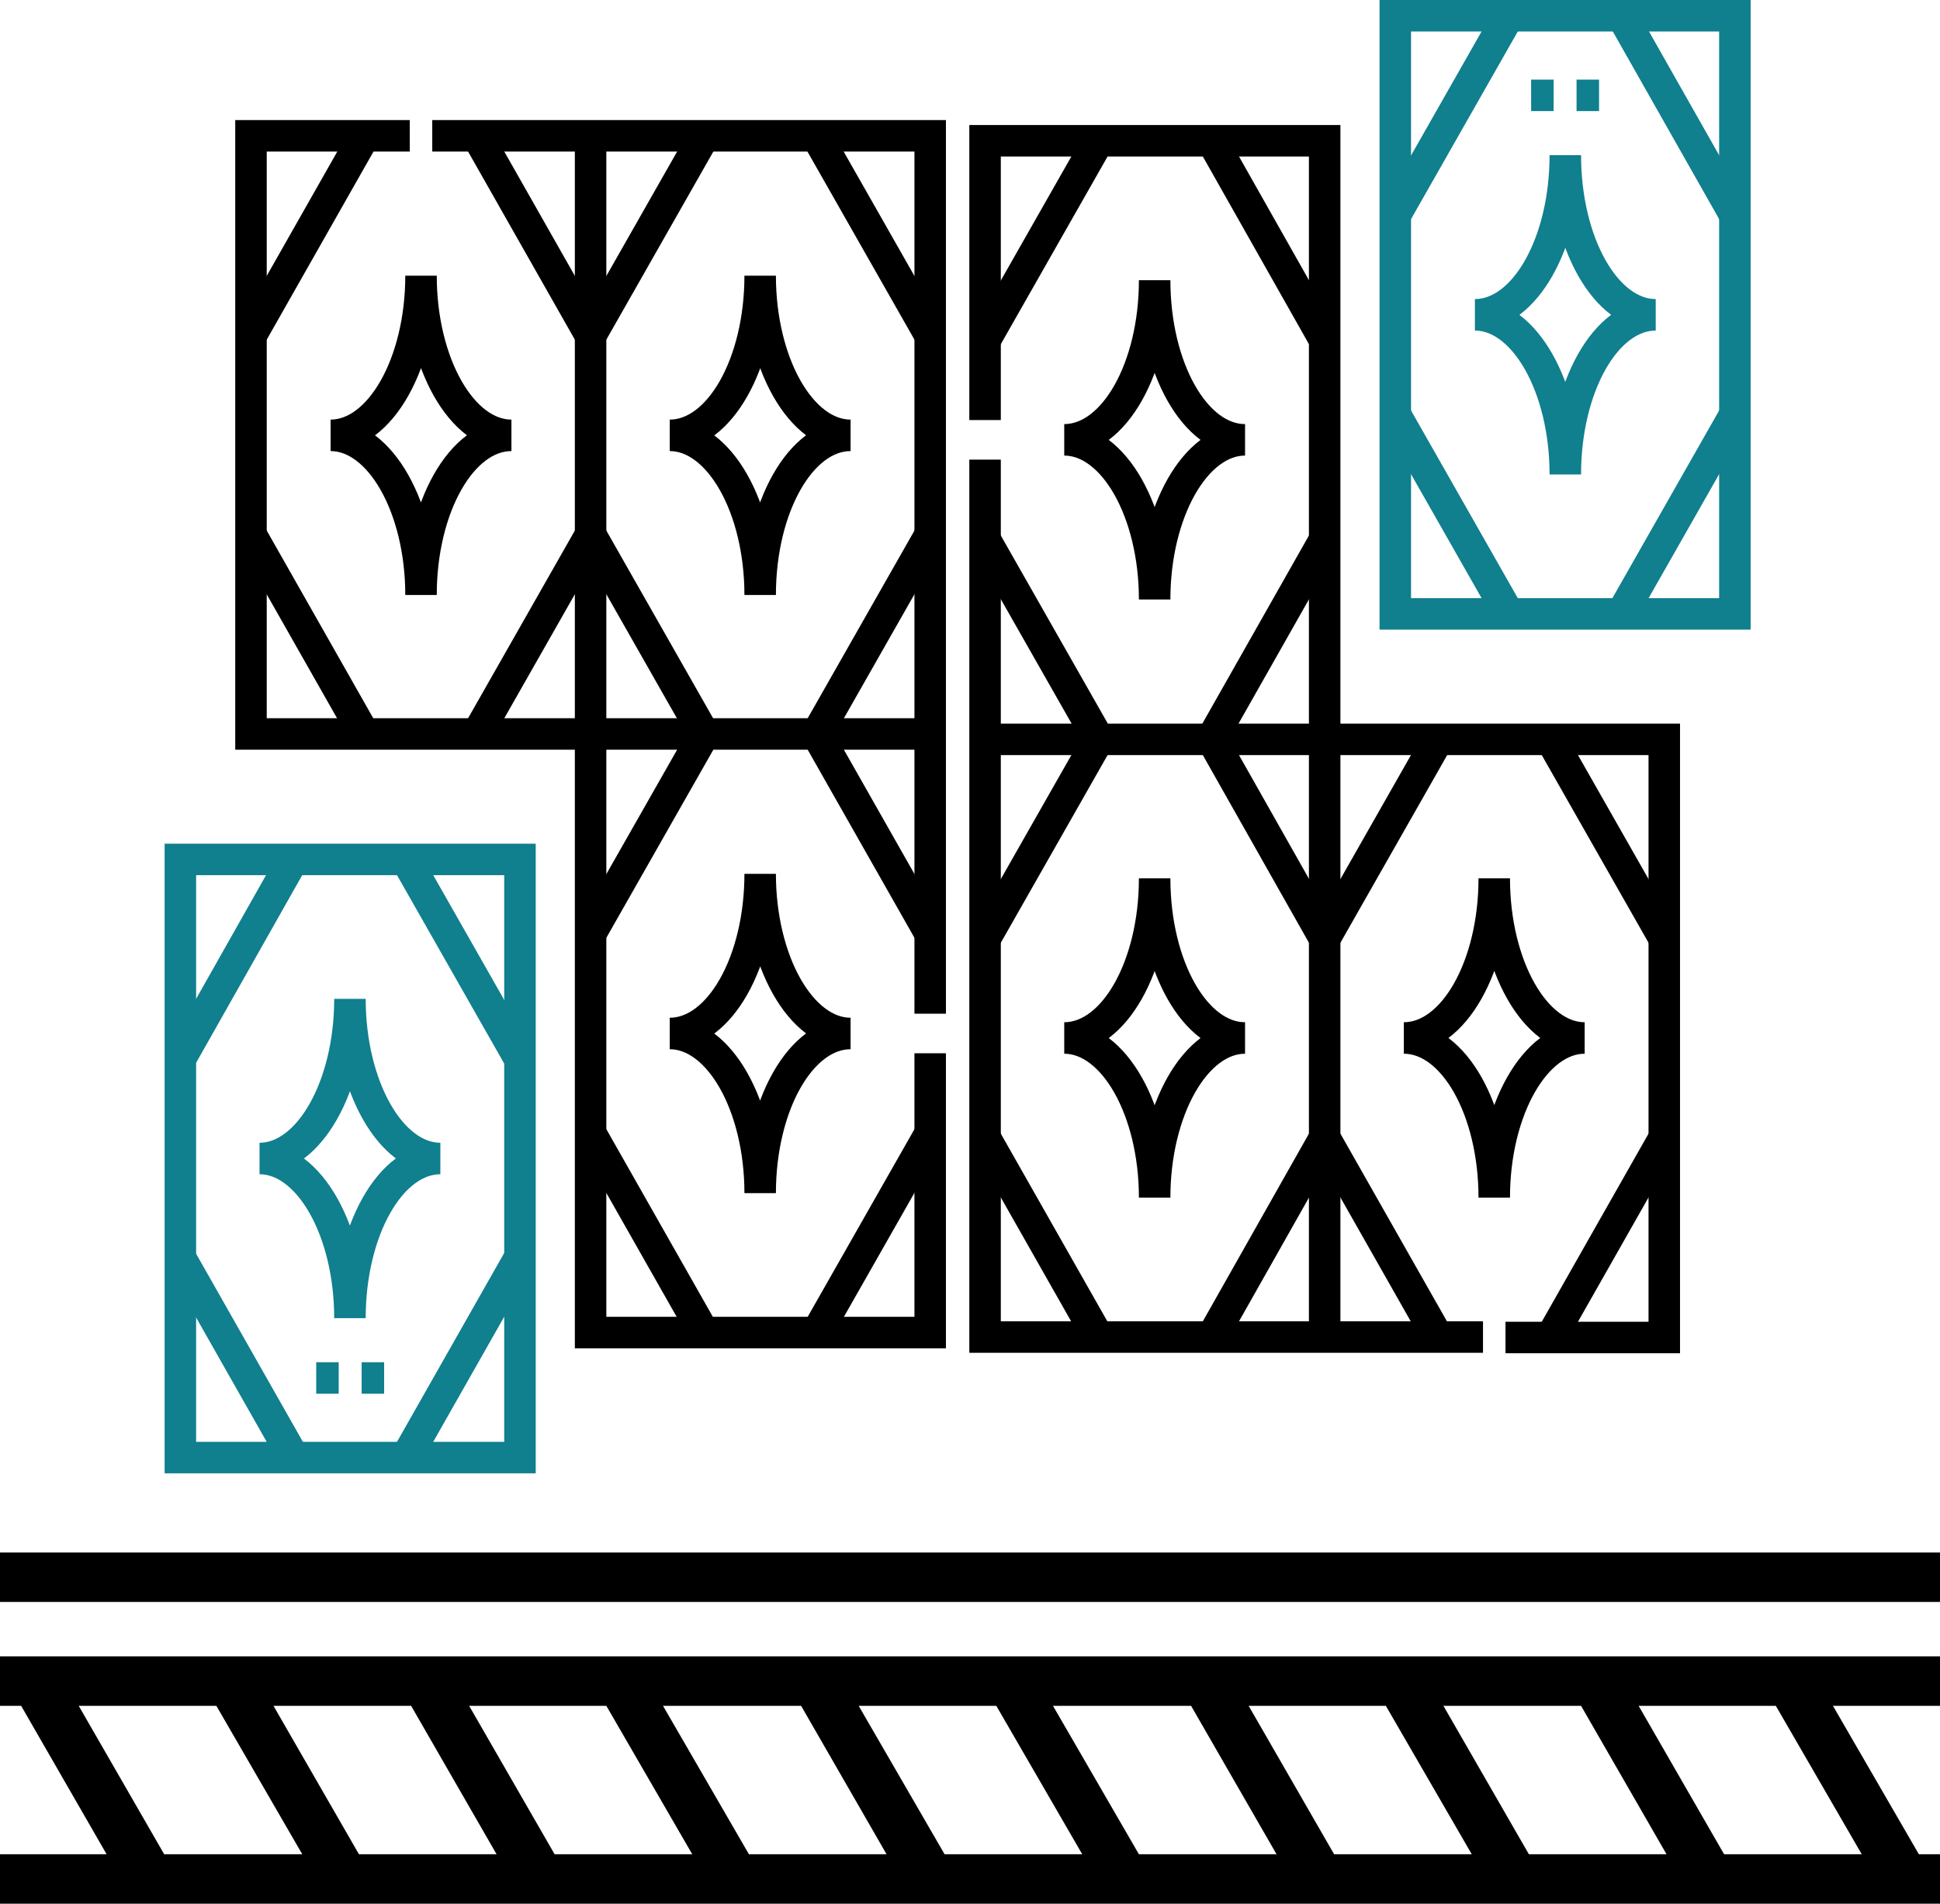 <?xml version="1.0" encoding="utf-8"?>
<!-- Generator: Adobe Illustrator 25.2.0, SVG Export Plug-In . SVG Version: 6.00 Build 0)  -->
<svg version="1.1" id="Layer_1" xmlns="http://www.w3.org/2000/svg" xmlns:xlink="http://www.w3.org/1999/xlink" x="0px" y="0px"
	 viewBox="0 0 431.3 423.3" style="enable-background:new 0 0 431.3 423.3;" xml:space="preserve">
<style type="text/css">
	.st0{fill:none;stroke:#000000;stroke-width:7;stroke-miterlimit:22.93;}
	.st1{fill:none;stroke:#107F8E;stroke-width:7;stroke-miterlimit:22.93;}
</style>
<g id="Layer_2_1_">
	<g id="Line">
		<path d="M0,379.3h4.7l19,33H0v11h431.3v-11h-4.7l-19.1-33h23.8v-11H0V379.3z M394.8,379.3l19.1,33h-30.6l-19-33H394.8z
			 M351.5,379.3l19,33h-30.6l-19-33H351.5z M308.1,379.3l19.1,33h-30.6l-19-33H308.1z M264.8,379.3l19,33h-30.6l-19.1-33H264.8z
			 M221.5,379.3l19.1,33h-30.6l-19.1-33H221.5z M178.1,379.3l19,33h-30.6l-19.1-33H178.1z M134.8,379.3l19.1,33h-30.6l-19-33H134.8z
			 M91.4,379.3l19,33H79.8l-19-33H91.4z M48.1,379.3l19.1,33H36.5l-19-33H48.1z"/>
		<path d="M0,345.2h431.3v11H0V345.2z"/>
		<path class="st0" d="M294.5,297.4V31.3H219v62.1 M219,102.2v195.1h110.7 M334.7,297.4H370v-133H219"/>
		<rect x="310.2" y="3.5" class="st1" width="75.5" height="133"/>
		<path class="st1" d="M348,105.5C348,86,338.9,70,327.9,70c11.1,0,20.1-16,20.1-35.5C348,54,357,70,368.1,70
			C357,70,348,86,348,105.5z"/>
		<path class="st1" d="M310.2,47.8l25.2-44.3 M310.2,92.2l25.2,44.3 M385.7,92.2l-25.2,44.3 M385.7,47.8L360.6,3.5"/>
		<path class="st0" d="M332.2,266.3c0-19.5-9-35.5-20.1-35.5c11.1,0,20.1-16,20.1-35.5c0,19.5,9.1,35.5,20.1,35.5
			C341.3,230.8,332.2,246.8,332.2,266.3z"/>
		<path class="st0" d="M294.5,208.7l25.2-44.3 M294.5,253l25.2,44.4 M370,253l-25.2,44.4 M370,208.7l-25.2-44.3"/>
		<path class="st0" d="M256.7,266.3c0-19.5-9.1-35.5-20.1-35.5c11.1,0,20.1-16,20.1-35.5c0,19.5,9,35.5,20.1,35.5
			C265.8,230.8,256.7,246.8,256.7,266.3z"/>
		<path class="st0" d="M219,208.7l25.2-44.3 M219,253l25.2,44.4 M294.5,253l-25.1,44.4 M294.5,208.7l-25.1-44.4"/>
		<path class="st0" d="M256.7,133.3c0-19.5-9.1-35.5-20.1-35.5c11.1,0,20.1-16,20.1-35.5c0,19.5,9,35.5,20.1,35.5
			C265.8,97.8,256.7,113.8,256.7,133.3z"/>
		<path class="st0" d="M219,75.6l25.2-44.3 M219,120l25.2,44.3 M294.5,120l-25.1,44.3 M294.5,75.6l-25.1-44.4"/>
		<path class="st1" d="M350.5,21.2h5 M340.4,21.2h5"/>
		<path class="st0" d="M131.3,30.2v266.1h75.5v-62.1 M206.8,225.4V30.2H96.1 M91.1,30.2H55.8v133h151"/>
		<rect x="40.1" y="191.1" class="st1" width="75.5" height="133"/>
		<path class="st1" d="M77.8,222.1c0,19.5,9.1,35.5,20.1,35.5c-11.1,0-20.1,16-20.1,35.5c0-19.5-9.1-35.5-20.1-35.5
			C68.7,257.6,77.8,241.6,77.8,222.1z"/>
		<path class="st1" d="M115.5,279.7l-25.2,44.4 M115.5,235.4l-25.2-44.3 M40.1,235.4L65.2,191 M40.1,279.7l25.2,44.4"/>
		<path class="st0" d="M93.6,61.3c0,19.5,9.1,35.5,20.1,35.5c-11.1,0-20.1,16-20.1,35.5c0-19.5-9.1-35.5-20.1-35.5
			C84.5,96.8,93.6,80.8,93.6,61.3z"/>
		<path class="st0" d="M131.3,118.9l-25.2,44.3 M131.3,74.6l-25.2-44.4 M55.8,74.6L81,30.2 M55.8,118.9L81,163.3"/>
		<path class="st0" d="M169,61.3c0,19.5,9.1,35.5,20.1,35.5c-11.1,0-20.1,16-20.1,35.5c0-19.5-9.1-35.5-20.1-35.5
			C160,96.8,169,80.8,169,61.3z"/>
		<path class="st0" d="M206.8,118.9l-25.2,44.3 M206.8,74.6l-25.2-44.3 M131.3,74.6l25.2-44.3 M131.3,118.9l25.2,44.3"/>
		<path class="st0" d="M169,194.3c0,19.5,9.1,35.5,20.1,35.5c-11.1,0-20.1,16-20.1,35.5c0-19.5-9.1-35.5-20.1-35.5
			C160,229.8,169,213.8,169,194.3z"/>
		<path class="st0" d="M206.8,252l-25.2,44.3 M206.8,207.6l-25.2-44.4 M131.3,207.6l25.2-44.3 M131.3,252l25.2,44.4"/>
		<path class="st1" d="M75.3,306.4h-5 M85.4,306.4h-5"/>
	</g>
</g>
</svg>
